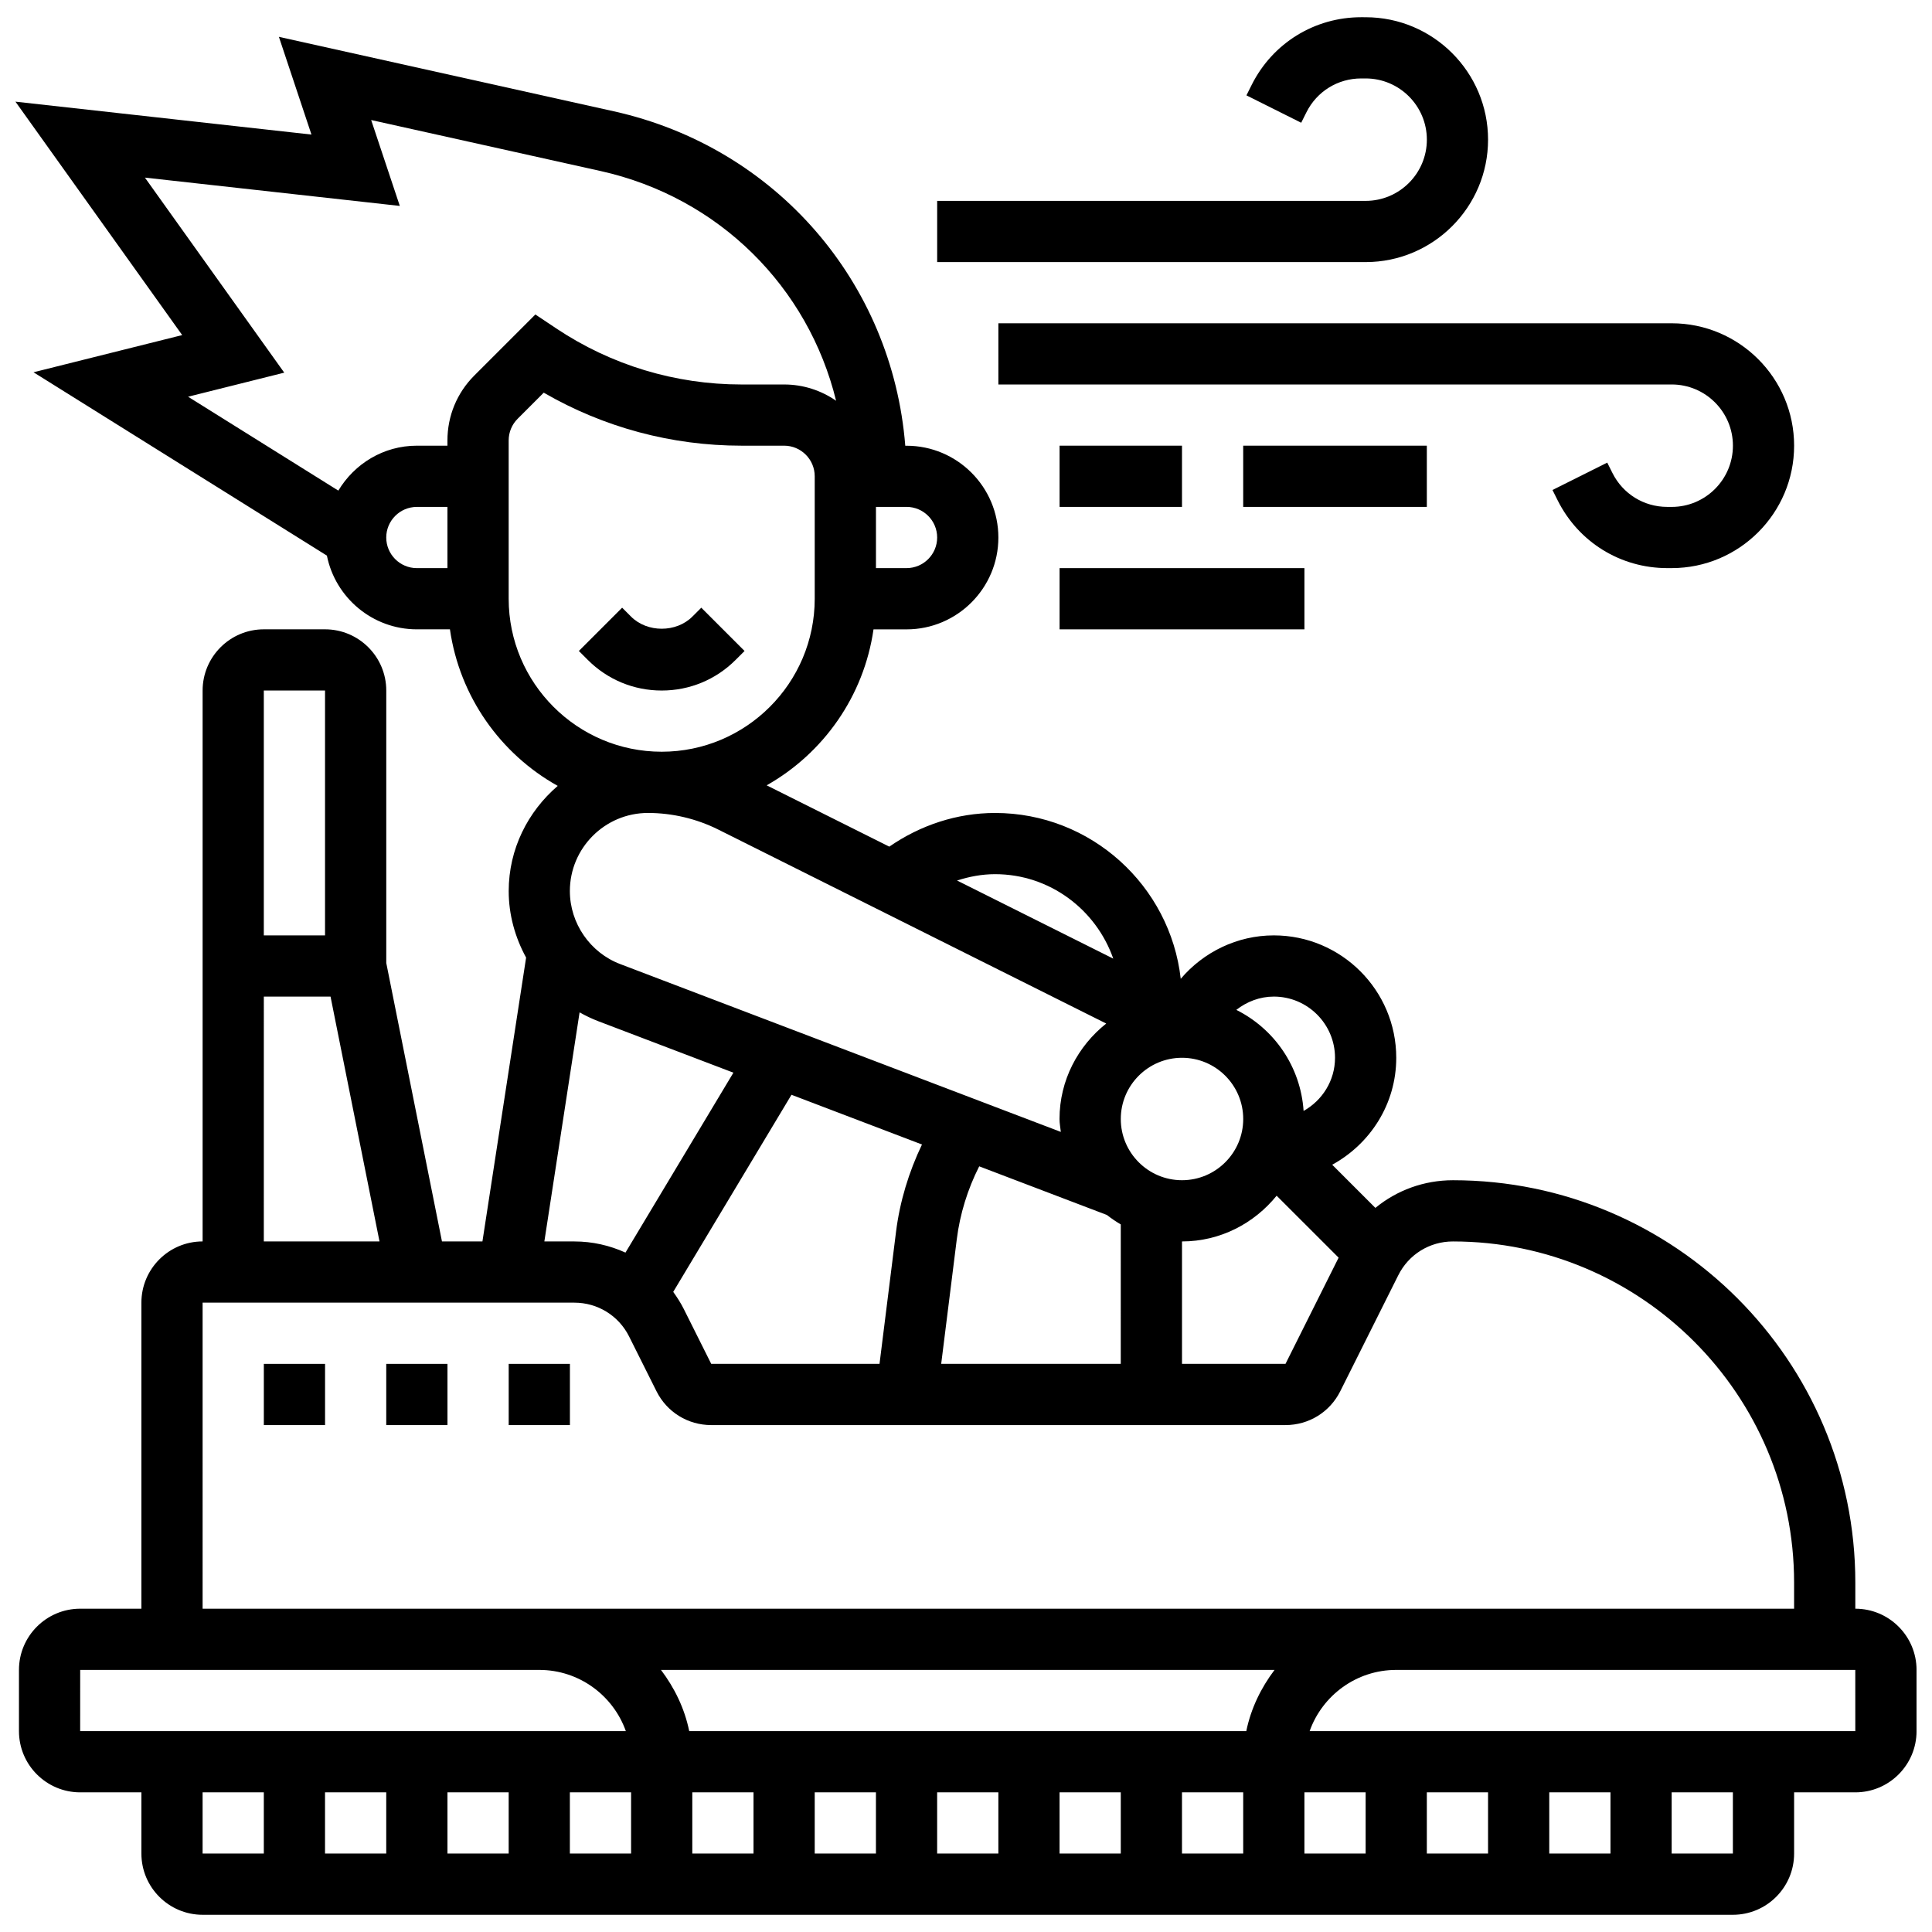 <?xml version="1.0" encoding="UTF-8"?>
<!-- Uploaded to: SVG Find, www.svgrepo.com, Generator: SVG Find Mixer Tools -->
<svg width="800px" height="800px" version="1.1" viewBox="144 144 512 512" xmlns="http://www.w3.org/2000/svg">
 <defs>
  <clipPath id="b">
   <path d="m148.09 153h503.81v498.9h-503.81z"/>
  </clipPath>
  <clipPath id="a">
   <path d="m392 148.09h147v65.906h-147z"/>
  </clipPath>
 </defs>
 <g clip-path="url(#b)">
  <path d="m635.68 570.32v-6.926c0-58.797-47.84-106.62-106.62-106.62-7.688 0-14.891 2.66-20.57 7.332l-11.438-11.438c10.059-5.516 16.969-16.074 16.969-28.34 0-17.891-14.551-32.441-32.441-32.441-9.699 0-18.621 4.394-24.672 11.508-2.793-24.695-23.785-43.949-49.203-43.949-10.098 0-19.797 3.234-28.031 8.922l-32.5-16.246c15.012-8.484 25.762-23.586 28.316-41.332h8.758c13.414 0 24.332-10.918 24.332-24.332 0-13.414-10.918-24.332-24.332-24.332h-0.34c-3.445-43.238-34.234-79.07-77.262-88.633l-88.734-19.73 8.629 25.898-78.445-8.719 44.188 61.859-39.402 9.855 77.75 48.59c2.231 11.121 12.07 19.535 23.848 19.535h8.758c2.57 17.844 13.414 33.035 28.566 41.488-7.883 6.781-12.992 16.691-12.992 27.887 0 6.285 1.703 12.289 4.613 17.617l-11.574 75.223h-10.723l-14.762-73.801v-72.195c0-8.945-7.273-16.223-16.223-16.223h-16.223c-8.945 0-16.223 7.273-16.223 16.223v145.99c-8.945 0-16.223 7.273-16.223 16.223v81.109h-16.223c-8.945 0-16.223 7.273-16.223 16.223v16.223c0 8.945 7.273 16.223 16.223 16.223h16.223v16.223c0 8.945 7.273 16.223 16.223 16.223h405.54c8.945 0 16.223-7.273 16.223-16.223v-16.223h16.223c8.945 0 16.223-7.273 16.223-16.223v-16.223c0-8.945-7.273-16.223-16.219-16.223zm-340.66-190.18c0-11.41 9.285-20.699 20.699-20.699 6.422 0 12.863 1.523 18.613 4.394l102.83 51.414c-7.477 5.945-12.379 15.012-12.379 25.297 0 1.176 0.227 2.277 0.348 3.422l-116.79-44.488c-7.965-3.031-13.32-10.809-13.32-19.34zm146 60.406c0-8.945 7.273-16.223 16.223-16.223 8.945 0 16.223 7.273 16.223 16.223 0 8.945-7.273 16.223-16.223 16.223-8.949 0-16.223-7.273-16.223-16.223zm-52.688 6.758c-3.488 7.285-5.871 15.109-6.871 23.109l-4.379 35.02h-44.602l-7.258-14.512c-0.812-1.621-1.777-3.121-2.812-4.559l31.34-52.234zm9.223 25.129c0.836-6.715 2.879-13.293 5.945-19.344l33.832 12.887c1.176 0.918 2.394 1.75 3.684 2.508l-0.004 36.949h-47.586zm59.688 0.559c10.156 0 19.125-4.785 25.078-12.117l16.426 16.418-14.074 28.141h-27.43zm40.551-48.664c0 6.066-3.383 11.297-8.328 14.082-0.785-11.77-7.793-21.762-17.828-26.781 2.789-2.184 6.231-3.523 9.938-3.523 8.945 0 16.219 7.273 16.219 16.223zm-90.094-48.664c14.52 0 26.766 9.391 31.324 22.379l-41.398-20.699c3.238-1.039 6.613-1.68 10.074-1.68zm-15.344-89.219c0 4.469-3.641 8.109-8.109 8.109h-8.109v-16.223h8.109c4.465 0 8.109 3.641 8.109 8.113zm-209.95-95.375 67.547 7.504-7.59-22.766 60.75 13.504c31.484 6.992 55.105 30.828 62.461 60.895-3.918-2.711-8.656-4.316-13.773-4.316h-11.316c-17.527 0-34.496-5.133-49.078-14.859l-5.531-3.691-16.172 16.172c-4.598 4.59-7.129 10.707-7.129 17.211v1.387h-8.109c-8.855 0-16.547 4.809-20.805 11.906l-39.816-24.883 25.484-6.375zm63.953 95.375c0-4.469 3.641-8.109 8.109-8.109h8.109v16.223h-8.109c-4.477-0.004-8.109-3.644-8.109-8.113zm32.445 16.219v-41.941c0-2.164 0.844-4.211 2.375-5.742l6.918-6.918c15.914 9.207 33.887 14.047 52.387 14.047h11.316c4.469 0 8.109 3.641 8.109 8.109v32.441c0 22.363-18.191 40.555-40.555 40.555-22.359 0.004-40.551-18.188-40.551-40.551zm18.793 109.62c1.59 0.898 3.254 1.695 4.988 2.359l35.777 13.625-28.605 47.684c-4.18-1.902-8.762-2.957-13.547-2.957h-7.949zm-67.461-85.285v64.887h-16.223v-64.887zm-16.219 81.109h17.68l12.977 64.887h-30.66zm-16.223 81.109h98.512c6.18 0 11.746 3.438 14.512 8.961l7.258 14.512c2.758 5.531 8.316 8.969 14.504 8.969h152.19c6.188 0 11.746-3.438 14.512-8.961l15.371-30.73c2.754-5.535 8.316-8.973 14.5-8.973 49.848 0 90.402 40.555 90.402 90.402v6.926h-421.76zm373.1 129.77v16.223h-16.223v-16.223zm-32.445 16.223h-16.223v-16.223h16.223zm-32.441 0h-16.223v-16.223h16.223zm-259.55-16.223v16.223h-16.223v-16.223zm16.223 0h16.223v16.223h-16.223zm32.441 0h16.223v16.223h-16.223zm64.887 0h16.223v16.223h-16.223zm-16.219 16.223h-16.223v-16.223h16.223zm48.664-16.223h16.223v16.223h-16.223zm32.441 0h16.223v16.223h-16.223zm32.445 0h16.223v16.223h-16.223zm17.031-16.219h-147.62c-1.227-6.027-3.902-11.484-7.484-16.223h162.6c-3.578 4.738-6.254 10.195-7.488 16.223zm-309.02-16.223h121.66c10.578 0 19.594 6.781 22.945 16.223h-144.61zm32.441 32.441h16.223v16.223h-16.223zm405.54 16.223h-16.223v-16.223h16.223zm32.445-32.441h-144.61c3.352-9.441 12.367-16.223 22.945-16.223h121.66z"/>
 </g>
 <path d="m213.92 505.44h16.223v16.223h-16.223z"/>
 <path d="m246.36 505.44h16.223v16.223h-16.223z"/>
 <path d="m278.81 505.44h16.223v16.223h-16.223z"/>
 <path d="m338.94 318.89 2.375-2.375-11.469-11.469-2.375 2.375c-4.266 4.266-11.957 4.266-16.223 0l-2.375-2.375-11.469 11.469 2.375 2.375c5.231 5.231 12.184 8.109 19.578 8.109 7.398 0 14.352-2.879 19.582-8.109z"/>
 <g clip-path="url(#a)">
  <path d="m538.35 181.01c0-17.891-14.551-32.441-32.441-32.441l-1.184-0.004c-12.359 0-23.488 6.871-29.02 17.934l-1.387 2.773 14.512 7.258 1.387-2.773c2.762-5.527 8.324-8.969 14.508-8.969h1.184c8.945 0 16.223 7.273 16.223 16.223 0 8.945-7.273 16.223-16.223 16.223h-113.55v16.223h113.55c17.883-0.004 32.441-14.555 32.441-32.445z"/>
 </g>
 <path d="m408.58 245.89h178.44c8.945 0 16.223 7.273 16.223 16.223 0 8.945-7.273 16.223-16.223 16.223l-1.184-0.004c-6.18 0-11.746-3.438-14.512-8.961l-1.387-2.773-14.512 7.258 1.387 2.773c5.535 11.055 16.656 17.926 29.023 17.926h1.184c17.891 0 32.441-14.551 32.441-32.441 0-17.891-14.551-32.441-32.441-32.441h-178.44z"/>
 <path d="m424.8 262.11h32.441v16.223h-32.441z"/>
 <path d="m473.46 262.11h48.664v16.223h-48.664z"/>
 <path d="m424.8 294.56h64.887v16.223h-64.887z"/>
</svg>